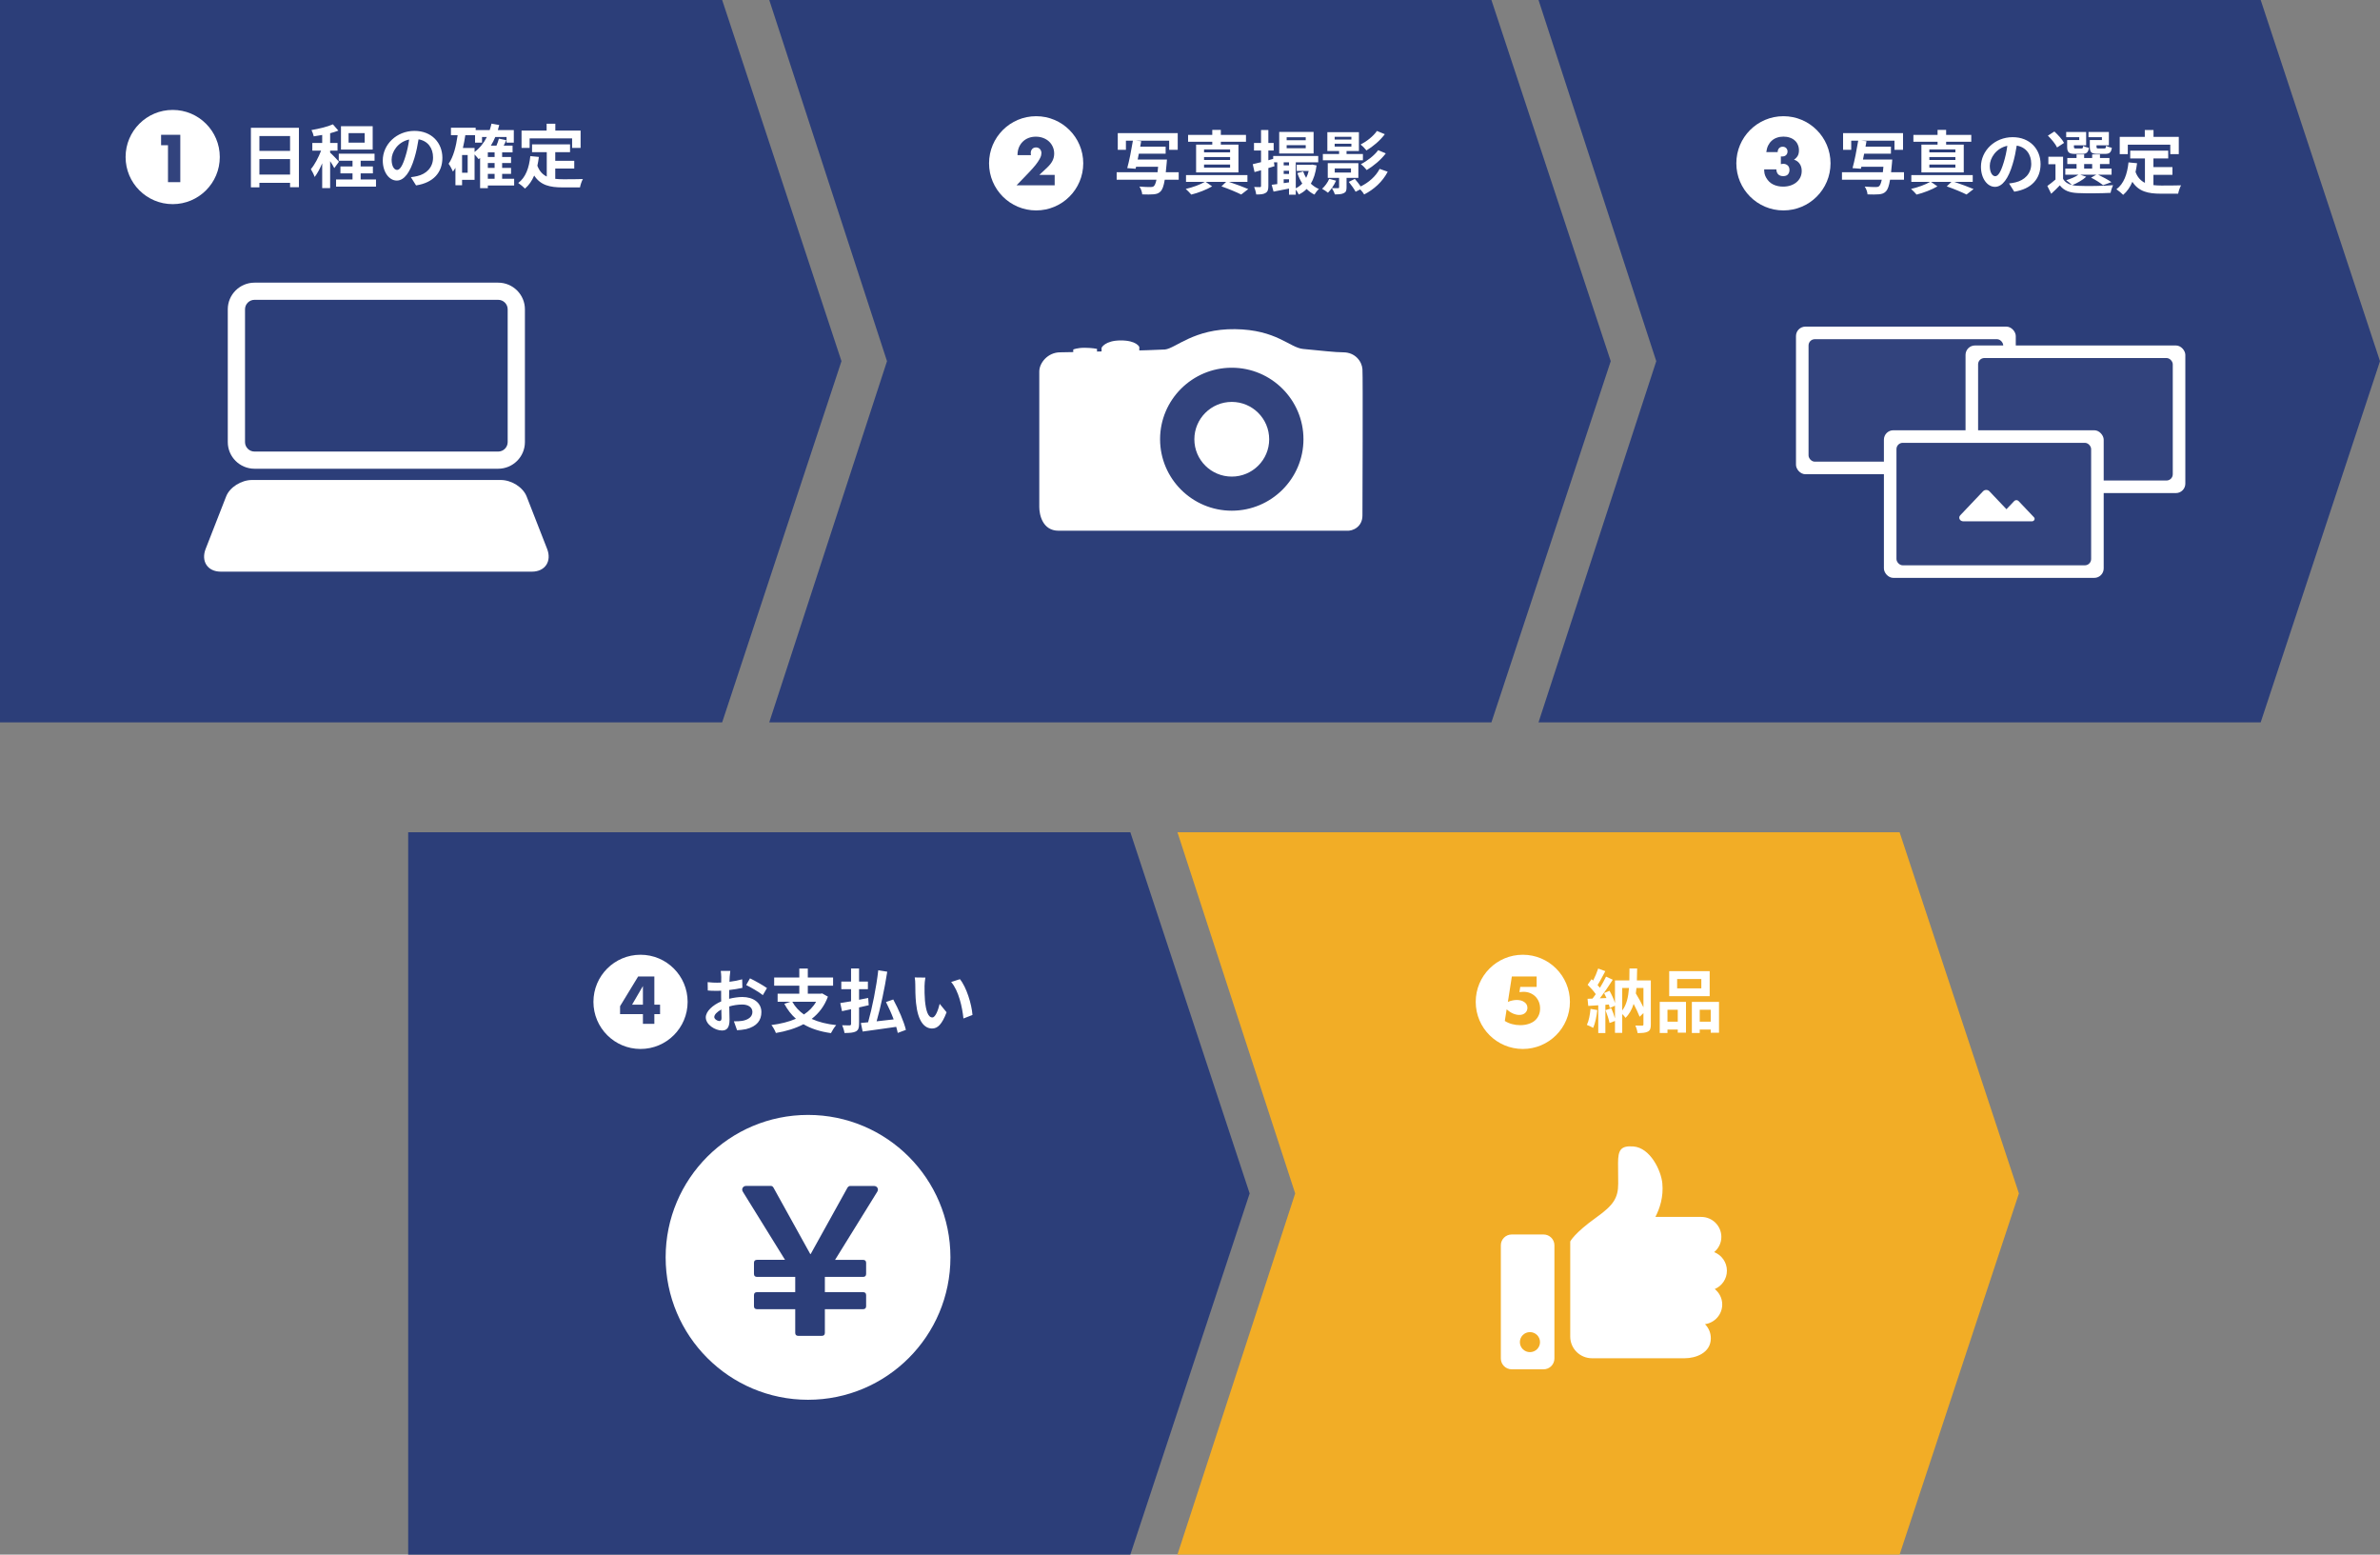 <svg width="758" height="495" viewBox="0 0 758 495" fill="none" xmlns="http://www.w3.org/2000/svg">
<rect x="0" y="0" width="758" height="495" fill="#808080" stroke="none"/>
<path d="M0 0H230L268 115L230 230H0V0Z" fill="#2C3E79"/>
<path d="M245 0H475L513 115L475 230H245L282.5 115L245 0Z" fill="#2C3E79"/>
<path d="M490 0H720L758 115L720 230H490L527.5 115L490 0Z" fill="#2C3E79"/>
<path d="M130 265H360L398 380L360 495H130V265Z" fill="#2C3E79"/>
<path d="M232.592 309.136H229.556C229.622 309.532 229.71 310.61 229.71 311.072C229.71 311.446 229.71 312.084 229.688 312.854C229.248 312.876 228.808 312.898 228.412 312.898C227.62 312.898 226.674 312.876 225.376 312.722L225.42 315.384C226.168 315.472 227.026 315.494 228.5 315.494C228.852 315.494 229.248 315.472 229.666 315.45C229.666 316.066 229.666 316.682 229.666 317.298C229.666 317.804 229.666 318.332 229.688 318.86C226.982 320.026 224.782 322.028 224.782 323.942C224.782 326.274 227.796 328.122 229.93 328.122C231.382 328.122 232.35 327.396 232.35 324.668C232.35 323.92 232.306 322.204 232.262 320.466C233.604 320.07 235.034 319.85 236.398 319.85C238.312 319.85 239.632 320.73 239.632 322.226C239.632 323.832 238.224 324.712 236.442 325.042C235.672 325.174 234.726 325.196 233.736 325.196L234.748 328.034C235.65 327.968 236.618 327.902 237.63 327.682C241.128 326.802 242.492 324.844 242.492 322.248C242.492 319.212 239.83 317.452 236.442 317.452C235.232 317.452 233.714 317.65 232.218 318.024C232.218 317.738 232.218 317.474 232.218 317.21C232.218 316.572 232.218 315.89 232.24 315.23C233.67 315.054 235.188 314.834 236.442 314.548L236.376 311.82C235.232 312.15 233.78 312.436 232.328 312.612C232.35 312.062 232.372 311.534 232.394 311.05C232.438 310.478 232.526 309.532 232.592 309.136ZM238.862 311.512L237.652 313.646C239.016 314.306 241.898 315.956 242.954 316.858L244.274 314.614C243.108 313.778 240.556 312.326 238.862 311.512ZM227.488 323.832C227.488 323.062 228.39 322.16 229.732 321.434C229.776 322.622 229.798 323.634 229.798 324.184C229.798 324.932 229.49 325.108 229.094 325.108C228.522 325.108 227.488 324.514 227.488 323.832ZM259.916 318.97C258.97 320.642 257.65 321.962 256.044 323.018C254.46 321.918 253.228 320.576 252.348 318.97H259.916ZM261.852 316.308L261.39 316.396H257.276V313.844H265.328V311.248H257.276V308.388H254.57V311.248H246.562V313.844H254.57V316.396H247.662V318.97H251.732L249.796 319.63C250.808 321.5 252.018 323.084 253.492 324.382C251.226 325.372 248.564 326.01 245.682 326.384C246.188 326.978 246.87 328.21 247.112 328.914C250.324 328.364 253.316 327.484 255.89 326.12C258.244 327.528 261.148 328.452 264.646 328.958C265.02 328.188 265.768 327.022 266.318 326.406C263.282 326.076 260.686 325.416 258.508 324.426C260.774 322.666 262.578 320.356 263.678 317.342L261.852 316.308ZM276.68 320.07L276.504 317.76C275.536 317.958 274.568 318.134 273.6 318.332V314.966H276.416V312.546H273.6V308.366H271.048V312.546H267.946V314.966H271.048V318.816C269.75 319.036 268.584 319.256 267.616 319.388L268.166 321.962C269.046 321.786 270.014 321.566 271.048 321.346V326.01C271.048 326.362 270.916 326.472 270.586 326.494C270.278 326.494 269.2 326.494 268.21 326.45C268.54 327.154 268.87 328.232 268.958 328.914C270.63 328.914 271.796 328.826 272.566 328.43C273.336 328.012 273.6 327.374 273.6 326.032V320.774L276.68 320.07ZM288.516 327.924C287.9 325.306 286.162 321.324 284.49 318.244L282.18 319.058C283.038 320.752 283.918 322.71 284.622 324.58C282.774 324.8 280.926 325.02 279.188 325.196C280.464 320.752 281.762 314.68 282.576 309.4L279.716 308.938C279.122 314.262 277.78 320.928 276.482 325.504C275.624 325.592 274.854 325.658 274.172 325.724L274.744 328.452C277.648 328.034 281.63 327.528 285.436 326.956C285.634 327.66 285.81 328.32 285.92 328.892L288.516 327.924ZM294.72 311.27L291.332 311.226C291.464 311.908 291.508 312.854 291.508 313.47C291.508 314.812 291.53 317.386 291.75 319.41C292.366 325.306 294.456 327.484 296.876 327.484C298.636 327.484 300.022 326.142 301.474 322.314L299.274 319.63C298.856 321.39 297.976 323.964 296.942 323.964C295.556 323.964 294.896 321.786 294.588 318.618C294.456 317.034 294.434 315.384 294.456 313.954C294.456 313.338 294.566 312.062 294.72 311.27ZM305.72 311.776L302.926 312.678C305.324 315.406 306.49 320.752 306.842 324.294L309.724 323.172C309.482 319.806 307.81 314.306 305.72 311.776Z" fill="white"/>
<circle cx="204" cy="319" r="15" fill="white"/>
<path d="M204.763 319.9V313.96L201.303 319.9H204.763ZM208.403 319.9H210.223V322.9H208.403V326H204.763V322.9H197.483V320.38L203.243 310.92H208.403V319.9Z" fill="#32437D"/>
<path d="M375 265H605L643 380L605 495H375L412.5 380L375 265Z" fill="#F2AD26"/>
<path d="M506.562 321.236C506.386 323.084 506.034 325.042 505.396 326.34C505.968 326.538 506.936 327 507.398 327.286C508.036 325.878 508.498 323.678 508.718 321.61L506.562 321.236ZM523.414 314.57V320.73C522.754 319.344 521.852 317.738 520.994 316.308C521.082 315.758 521.126 315.164 521.192 314.57H523.414ZM516.66 314.57H518.816C518.596 317.518 518.046 319.938 516.66 321.742V314.57ZM525.768 312.172H521.324C521.368 310.962 521.39 309.686 521.412 308.366H518.97C518.97 309.708 518.948 310.962 518.926 312.172H514.35V319.366C513.976 318.178 513.294 316.682 512.612 315.472L510.874 316.198C511.138 316.682 511.402 317.232 511.644 317.782L509.532 317.87C510.918 316.088 512.436 313.866 513.646 311.952L511.512 310.962C511.006 312.04 510.302 313.294 509.554 314.526C509.334 314.262 509.092 313.954 508.806 313.646C509.598 312.414 510.478 310.72 511.27 309.224L509.004 308.388C508.63 309.554 508.014 311.006 507.398 312.216C507.222 312.062 507.046 311.908 506.892 311.776L505.638 313.558C506.54 314.438 507.596 315.604 508.234 316.55C507.882 317.056 507.53 317.54 507.2 317.958L505.616 318.024L505.836 320.29L509.026 320.092V328.936H511.292V319.938L512.414 319.85C512.546 320.268 512.634 320.642 512.7 320.972L514.35 320.224V324.25C514.064 323.238 513.624 322.05 513.184 321.06L511.336 321.632C511.842 322.93 512.414 324.624 512.612 325.724L514.35 325.086V328.87H516.66V322.886C517.078 323.26 517.496 323.744 517.694 324.096C518.926 322.908 519.74 321.412 520.29 319.652C521.06 321.126 521.786 322.644 522.204 323.744L523.414 322.578V326.164C523.414 326.472 523.326 326.56 523.04 326.56C522.732 326.56 521.72 326.582 520.818 326.538C521.17 327.176 521.456 328.254 521.544 328.936C523.04 328.936 524.074 328.87 524.822 328.474C525.57 328.078 525.768 327.418 525.768 326.23V312.172ZM541.85 314.702H534.15V311.732H541.85V314.702ZM544.512 309.224H531.62V317.188H544.512V309.224ZM534.348 321.522V325.306H531.07V321.522H534.348ZM528.606 328.914H531.07V327.814H534.348V328.804H536.966V319.014H528.606V328.914ZM541.344 325.306V321.522H544.842V325.306H541.344ZM538.836 319.014V328.914H541.344V327.814H544.842V328.826H547.482V319.014H538.836Z" fill="white"/>
<circle cx="485" cy="319" r="15" fill="white"/>
<path d="M489.403 314.24H484.183L483.923 315.9C484.163 315.873 484.383 315.853 484.583 315.84C484.783 315.813 484.99 315.8 485.203 315.8C485.963 315.8 486.67 315.933 487.323 316.2C487.976 316.467 488.536 316.833 489.003 317.3C489.47 317.767 489.836 318.327 490.103 318.98C490.37 319.633 490.503 320.347 490.503 321.12C490.503 321.933 490.35 322.667 490.043 323.32C489.75 323.973 489.33 324.533 488.783 325C488.236 325.453 487.57 325.8 486.783 326.04C485.996 326.293 485.123 326.42 484.163 326.42C483.256 326.42 482.39 326.307 481.563 326.08C480.75 325.867 479.983 325.533 479.263 325.08L479.843 321.4C480.51 321.973 481.19 322.413 481.883 322.72C482.576 323.013 483.236 323.16 483.863 323.16C484.663 323.16 485.296 322.947 485.763 322.52C486.23 322.08 486.463 321.54 486.463 320.9C486.463 320.153 486.15 319.553 485.523 319.1C484.896 318.633 484.076 318.4 483.063 318.4C482.61 318.4 482.143 318.453 481.663 318.56C481.183 318.653 480.71 318.807 480.243 319.02L481.503 310.92H489.403V314.24Z" fill="#F2AD26"/>
<path d="M158.661 149.248H81.064C76.367 149.248 72.547 145.444 72.547 140.765V98.483C72.547 93.804 76.367 90 81.064 90H158.661C163.358 90 167.178 93.804 167.178 98.483V140.765C167.178 145.444 163.358 149.248 158.661 149.248ZM81.064 95.466C79.396 95.466 78.035 96.821 78.035 98.483V140.765C78.035 142.427 79.396 143.782 81.064 143.782H158.661C160.329 143.782 161.69 142.427 161.69 140.765V98.483C161.69 96.821 160.329 95.466 158.661 95.466H81.064Z" fill="white"/>
<path d="M174.246 174.761L167.726 158.08C166.563 155.129 162.897 152.833 159.473 152.833H123.803H115.944H80.274C76.85 152.833 73.162 155.129 72.021 158.08L65.501 174.761C63.965 178.675 66.072 182.02 70.308 182.02H115.944H123.803H169.439C173.653 181.998 175.782 178.675 174.246 174.761Z" fill="white"/>
<path d="M82.616 55.58V50.652H92.384V55.58H82.616ZM92.384 43.326V48.056H82.616V43.326H92.384ZM79.91 40.686V59.65H82.616V58.22H92.384V59.606H95.2V40.686H79.91ZM116.144 45.416H111.018V42.38H116.144V45.416ZM118.696 40.18H108.598V47.616H118.696V40.18ZM107.96 51.488C107.542 51.004 105.738 49.09 105.144 48.606V47.968H107.498V45.526H105.144V42.424C106.09 42.182 106.97 41.896 107.762 41.588L106.024 39.586C104.33 40.356 101.624 40.994 99.204 41.412C99.49 41.94 99.798 42.82 99.93 43.414C100.788 43.304 101.69 43.15 102.614 42.974V45.526H99.468V47.968H102.262C101.448 50.102 100.238 52.434 99.006 53.864C99.424 54.524 99.974 55.602 100.216 56.35C101.074 55.25 101.91 53.688 102.614 51.994V59.892H105.144V51.312C105.672 52.104 106.2 52.962 106.464 53.534L107.96 51.488ZM114.868 57.142V55.206H118.762V53.006H114.868V51.18H119.29V48.936H107.894V51.18H112.272V53.006H108.422V55.206H112.272V57.142H107.036V59.43H119.752V57.142H114.868ZM140.894 50.256C140.894 45.46 137.462 41.676 132.006 41.676C126.308 41.676 121.908 46.01 121.908 51.092C121.908 54.81 123.932 57.494 126.374 57.494C128.772 57.494 130.664 54.766 131.984 50.322C132.622 48.254 132.996 46.23 133.304 44.36C136.274 44.866 137.924 47.132 137.924 50.168C137.924 53.38 135.724 55.404 132.908 56.064C132.314 56.196 131.698 56.328 130.862 56.416L132.512 59.034C138.056 58.176 140.894 54.898 140.894 50.256ZM124.724 50.806C124.724 48.386 126.682 45.174 130.312 44.426C130.07 46.252 129.652 48.122 129.146 49.75C128.244 52.72 127.386 54.106 126.462 54.106C125.604 54.106 124.724 53.028 124.724 50.806ZM155.37 55.36H157.526V56.922H155.37V55.36ZM151.146 47.11H147.428C147.736 45.79 148 44.426 148.198 43.04H151.3V45.416H153.522V43.612H155.062C154.094 45.548 152.774 47.176 151.146 48.386V47.11ZM148.946 55.008H147.164V49.354H148.946V55.008ZM157.526 49.992H155.37V48.518H157.526V49.992ZM157.526 53.468H155.37V51.906H157.526V53.468ZM163.752 56.922H159.924V55.36H162.762V53.468H159.924V51.906H162.762V49.992H159.924V48.518H163.246V46.362H160.43C160.716 45.812 161.002 45.24 161.266 44.646L158.89 44.14C158.736 44.8 158.428 45.614 158.12 46.362H156.338C156.866 45.504 157.35 44.602 157.746 43.612H161.332V45.416H163.642V41.412H158.56C158.714 40.884 158.868 40.356 159 39.806L156.536 39.366C156.382 40.07 156.184 40.752 155.964 41.412H151.498V40.664H143.622V43.04H145.756C145.25 46.626 144.414 49.948 142.874 52.148C143.336 52.72 144.018 54.04 144.26 54.634C144.546 54.26 144.81 53.842 145.052 53.424V58.99H147.164V57.274H151.146V49.178C151.63 49.684 152.18 50.344 152.422 50.674C152.576 50.564 152.752 50.432 152.906 50.3V59.914H155.37V59.056H163.752V56.922ZM168.68 44.074H182.21V47.088H184.916V41.588H176.864V39.388H174.092V41.588H166.106V47.088H168.68V44.074ZM176.842 53.666H182.892V51.202H176.842V48.452H181.55V45.966H169.45V48.452H174.136V56.218C172.838 55.58 171.804 54.524 171.144 52.764C171.342 51.884 171.496 50.96 171.628 49.97L168.9 49.706C168.504 53.468 167.426 56.504 165.05 58.264C165.666 58.66 166.766 59.584 167.206 60.046C168.46 58.968 169.428 57.56 170.132 55.888C172.156 59.012 175.17 59.672 179.218 59.672H184.718C184.85 58.902 185.268 57.648 185.642 57.01C184.168 57.076 180.538 57.076 179.35 57.076C178.47 57.076 177.634 57.032 176.842 56.944V53.666Z" fill="white"/>
<circle cx="55" cy="50" r="15" fill="white"/>
<path d="M53.503 46.24H51.303V42.92H57.423V58H53.503V46.24Z" fill="#32437D"/>
<path d="M375.4 54.83H371.286C371.396 53.972 371.484 53.004 371.572 51.904C371.616 51.552 371.66 50.804 371.66 50.804H362.332C362.464 50.21 362.574 49.572 362.706 48.934H371.242V46.69H363.146C363.256 46.096 363.366 45.502 363.454 44.952L361.782 44.798H372.364V47.702H375.092V42.378H355.996V47.702H358.592V44.798H360.814C360.352 47.614 359.648 51.266 359.01 53.532L361.672 53.73L361.826 53.092H368.844C368.8 53.73 368.734 54.302 368.668 54.83H355.644V57.228H368.316C368.074 58.372 367.788 59.01 367.48 59.274C367.194 59.516 366.886 59.56 366.424 59.56C365.808 59.56 364.356 59.538 362.882 59.406C363.388 60.11 363.74 61.144 363.784 61.892C365.192 61.936 366.6 61.958 367.392 61.87C368.382 61.782 369.02 61.584 369.658 60.924C370.208 60.352 370.626 59.252 370.956 57.228H375.4V54.83ZM391.768 48.516H383.474V47.592H391.768V48.516ZM391.768 50.936H383.474V50.012H391.768V50.936ZM391.768 53.378H383.474V52.388H391.768V53.378ZM386.092 46.052H380.944V54.896H394.43V46.052H388.82V45.128H396.828V42.95H388.82V41.366H386.092V42.95H378.392V45.128H386.092V46.052ZM397.29 57.91V55.754H377.732V57.91H383.716C382.33 58.746 379.778 59.692 377.644 60.154C378.194 60.66 378.986 61.43 379.404 61.958C381.582 61.43 384.31 60.374 386.048 59.34L384.002 57.91H390.514L389.018 59.34C391.394 60.176 393.858 61.21 395.31 61.936L397.554 60.198C396.058 59.56 393.616 58.658 391.416 57.91H397.29ZM415.858 44.644H409.786V43.698H415.858V44.644ZM415.858 47.196H409.786V46.228H415.858V47.196ZM418.366 42.004H407.41V48.868H418.366V42.004ZM408.84 58.306V57.074H410.534V58.064L408.84 58.306ZM408.84 54.368H410.534V55.38H408.84V54.368ZM410.534 51.684V52.652H408.84V51.684H410.534ZM417.948 52.41L417.53 52.454H412.976V54.434H416.804C416.606 55.226 416.342 55.974 415.99 56.634C415.616 55.996 415.286 55.314 415.044 54.61L413.196 55.094C413.592 56.304 414.12 57.426 414.758 58.438C414.164 59.076 413.46 59.582 412.69 59.956V51.684H419.84V49.66H405.496V50.584L403.956 51.024V47.922H405.65V45.524H403.956V41.388H401.624V45.524H399.38V47.922H401.624V51.64C400.634 51.904 399.732 52.124 398.984 52.278L399.556 54.786C400.194 54.61 400.898 54.412 401.624 54.214V59.186C401.624 59.494 401.514 59.582 401.25 59.582C400.986 59.582 400.216 59.582 399.424 59.538C399.732 60.242 400.018 61.276 400.084 61.914C401.492 61.936 402.438 61.848 403.076 61.43C403.758 61.034 403.956 60.396 403.956 59.186V53.51L405.914 52.916L405.738 51.684H406.794V58.614C406.134 58.702 405.54 58.768 405.012 58.834L405.606 61.012C407.036 60.748 408.774 60.396 410.534 60.044V62.002H412.69V60.374C413.042 60.858 413.438 61.474 413.636 61.936C414.604 61.474 415.44 60.902 416.144 60.176C416.87 60.902 417.706 61.518 418.63 61.958C418.938 61.408 419.576 60.594 420.06 60.176C419.092 59.78 418.234 59.186 417.486 58.482C418.388 56.964 419.004 55.072 419.312 52.674L417.948 52.41ZM438.54 41.696C437.396 43.39 435.174 45.084 433.326 46.03C434.008 46.536 434.756 47.328 435.196 47.9C437.286 46.646 439.508 44.798 441.048 42.73L438.54 41.696ZM438.936 47.812C437.704 49.528 435.372 51.288 433.414 52.278C434.096 52.784 434.844 53.576 435.284 54.148C437.44 52.85 439.772 50.936 441.356 48.846L438.936 47.812ZM425.076 45.766H430.4V46.668H425.076V45.766ZM425.076 43.566H430.4V44.424H425.076V43.566ZM434.074 49.044H428.86V48.098H432.798V42.092H422.744V48.098H426.484V49.044H421.314V51.046H434.074V49.044ZM423.338 56.942C422.854 58.108 421.974 59.296 421.072 60.11C421.6 60.396 422.502 60.99 422.942 61.364C423.888 60.418 424.9 58.944 425.516 57.536L423.338 56.942ZM425.098 53.62H430.268V54.94H425.098V53.62ZM432.622 56.634V51.948H422.876V56.634H426.484V59.626C426.484 59.846 426.418 59.912 426.132 59.912C425.89 59.934 425.01 59.934 424.174 59.89C424.504 60.418 424.966 61.276 425.12 61.892C426.308 61.892 427.21 61.87 427.936 61.518C428.662 61.21 428.86 60.704 428.86 59.692V56.634H432.622ZM439.398 53.774C438.188 56.15 435.878 58.13 433.37 59.362C432.842 58.592 432.116 57.668 431.5 56.964L429.564 57.91C430.356 58.878 431.324 60.242 431.742 61.056L433.216 60.308C433.722 60.814 434.184 61.408 434.47 61.914C437.594 60.308 440.3 57.888 441.972 54.676L439.398 53.774Z" fill="white"/>
<circle cx="330" cy="52" r="15" fill="white"/>
<path d="M335.903 59H323.763L327.503 55.12C328.49 54.093 329.263 53.227 329.823 52.52C330.383 51.8 330.796 51.193 331.063 50.7C331.343 50.207 331.516 49.807 331.583 49.5C331.65 49.193 331.683 48.933 331.683 48.72C331.683 48.493 331.643 48.273 331.563 48.06C331.496 47.847 331.39 47.66 331.243 47.5C331.096 47.327 330.916 47.193 330.703 47.1C330.503 46.993 330.263 46.94 329.983 46.94C329.45 46.94 329.03 47.113 328.723 47.46C328.43 47.807 328.283 48.24 328.283 48.76C328.283 48.907 328.303 49.12 328.343 49.4H324.063C324.063 48.52 324.203 47.72 324.483 47C324.776 46.28 325.183 45.66 325.703 45.14C326.223 44.62 326.836 44.22 327.543 43.94C328.263 43.66 329.05 43.52 329.903 43.52C330.743 43.52 331.516 43.653 332.223 43.92C332.943 44.187 333.563 44.56 334.083 45.04C334.603 45.52 335.01 46.093 335.303 46.76C335.596 47.413 335.743 48.127 335.743 48.9C335.743 49.727 335.563 50.493 335.203 51.2C334.856 51.893 334.296 52.607 333.523 53.34L331.023 55.68H335.903V59Z" fill="#32437D"/>
<path d="M606.4 54.83H602.286C602.396 53.972 602.484 53.004 602.572 51.904C602.616 51.552 602.66 50.804 602.66 50.804H593.332C593.464 50.21 593.574 49.572 593.706 48.934H602.242V46.69H594.146C594.256 46.096 594.366 45.502 594.454 44.952L592.782 44.798H603.364V47.702H606.092V42.378H586.996V47.702H589.592V44.798H591.814C591.352 47.614 590.648 51.266 590.01 53.532L592.672 53.73L592.826 53.092H599.844C599.8 53.73 599.734 54.302 599.668 54.83H586.644V57.228H599.316C599.074 58.372 598.788 59.01 598.48 59.274C598.194 59.516 597.886 59.56 597.424 59.56C596.808 59.56 595.356 59.538 593.882 59.406C594.388 60.11 594.74 61.144 594.784 61.892C596.192 61.936 597.6 61.958 598.392 61.87C599.382 61.782 600.02 61.584 600.658 60.924C601.208 60.352 601.626 59.252 601.956 57.228H606.4V54.83ZM622.768 48.516H614.474V47.592H622.768V48.516ZM622.768 50.936H614.474V50.012H622.768V50.936ZM622.768 53.378H614.474V52.388H622.768V53.378ZM617.092 46.052H611.944V54.896H625.43V46.052H619.82V45.128H627.828V42.95H619.82V41.366H617.092V42.95H609.392V45.128H617.092V46.052ZM628.29 57.91V55.754H608.732V57.91H614.716C613.33 58.746 610.778 59.692 608.644 60.154C609.194 60.66 609.986 61.43 610.404 61.958C612.582 61.43 615.31 60.374 617.048 59.34L615.002 57.91H621.514L620.018 59.34C622.394 60.176 624.858 61.21 626.31 61.936L628.554 60.198C627.058 59.56 624.616 58.658 622.416 57.91H628.29ZM649.894 52.256C649.894 47.46 646.462 43.676 641.006 43.676C635.308 43.676 630.908 48.01 630.908 53.092C630.908 56.81 632.932 59.494 635.374 59.494C637.772 59.494 639.664 56.766 640.984 52.322C641.622 50.254 641.996 48.23 642.304 46.36C645.274 46.866 646.924 49.132 646.924 52.168C646.924 55.38 644.724 57.404 641.908 58.064C641.314 58.196 640.698 58.328 639.862 58.416L641.512 61.034C647.056 60.176 649.894 56.898 649.894 52.256ZM633.724 52.806C633.724 50.386 635.682 47.174 639.312 46.426C639.07 48.252 638.652 50.122 638.146 51.75C637.244 54.72 636.386 56.106 635.462 56.106C634.604 56.106 633.724 55.028 633.724 52.806ZM669.43 44.6H665.58V46.734C665.58 48.494 666.086 49 668.066 49H670.42C671.806 49 672.378 48.582 672.598 47.064C672.026 46.954 671.168 46.69 670.772 46.404C670.684 47.152 670.596 47.284 670.156 47.284H668.374C667.824 47.284 667.714 47.196 667.714 46.712V46.272H671.652V42.026H665.162V43.676H669.43V44.6ZM662.214 44.6H658.364V46.734C658.364 48.494 658.914 49 660.85 49H663.16C664.48 49 665.074 48.582 665.294 47.086C664.7 46.976 663.864 46.712 663.49 46.426C663.402 47.152 663.314 47.284 662.874 47.284H661.18C660.608 47.284 660.52 47.196 660.52 46.734V46.272H664.414V42.026H658.056V43.676H662.214V44.6ZM657.374 45.502C656.824 44.402 655.438 42.928 654.294 41.872L652.226 43.192C653.348 44.292 654.668 45.876 655.152 46.954L657.374 45.502ZM663.776 52.234H666.328V53.686H663.776V52.234ZM662.522 55.622H667.648L665.976 56.568C667.428 57.272 668.968 58.284 669.804 58.966L672.466 57.998C671.476 57.294 669.738 56.348 668.22 55.622H672.51V53.686H668.814V52.234H671.828V50.32H668.814V49.154H666.328V50.32H663.776V49.154H661.356V50.32H658.408V52.234H661.356V53.686H657.77V55.622H661.95C661.026 56.326 659.486 56.942 658.056 57.382C658.584 57.734 659.464 58.482 659.904 58.922C658.628 58.614 657.66 57.976 657.066 56.942V49.902H652.38V52.3H654.646V57.162C653.81 57.91 652.842 58.636 652.05 59.208L653.282 61.694C654.338 60.748 655.196 59.89 656.032 59.01C657.352 60.726 659.156 61.364 661.796 61.474C664.546 61.606 669.408 61.562 672.202 61.408C672.312 60.704 672.686 59.56 672.972 58.966C669.892 59.23 664.502 59.296 661.796 59.164C661.136 59.142 660.542 59.076 659.992 58.944C661.488 58.328 663.336 57.316 664.436 56.282L662.522 55.622ZM677.68 46.074H691.21V49.088H693.916V43.588H685.864V41.388H683.092V43.588H675.106V49.088H677.68V46.074ZM685.842 55.666H691.892V53.202H685.842V50.452H690.55V47.966H678.45V50.452H683.136V58.218C681.838 57.58 680.804 56.524 680.144 54.764C680.342 53.884 680.496 52.96 680.628 51.97L677.9 51.706C677.504 55.468 676.426 58.504 674.05 60.264C674.666 60.66 675.766 61.584 676.206 62.046C677.46 60.968 678.428 59.56 679.132 57.888C681.156 61.012 684.17 61.672 688.218 61.672H693.718C693.85 60.902 694.268 59.648 694.642 59.01C693.168 59.076 689.538 59.076 688.35 59.076C687.47 59.076 686.634 59.032 685.842 58.944V55.666Z" fill="white"/>
<circle cx="568" cy="52" r="15" fill="white"/>
<path d="M567.183 49.8C567.29 49.813 567.376 49.82 567.443 49.82C567.523 49.82 567.59 49.82 567.643 49.82C568.136 49.82 568.536 49.673 568.843 49.38C569.15 49.087 569.303 48.707 569.303 48.24C569.303 47.787 569.156 47.42 568.863 47.14C568.583 46.86 568.216 46.72 567.763 46.72C567.283 46.72 566.896 46.88 566.603 47.2C566.31 47.52 566.163 47.933 566.163 48.44H562.543C562.636 47.653 562.83 46.953 563.123 46.34C563.43 45.727 563.816 45.213 564.283 44.8C564.75 44.373 565.296 44.053 565.923 43.84C566.55 43.613 567.243 43.5 568.003 43.5C568.75 43.5 569.423 43.607 570.023 43.82C570.636 44.02 571.156 44.313 571.583 44.7C572.023 45.073 572.356 45.533 572.583 46.08C572.823 46.613 572.943 47.213 572.943 47.88C572.943 48.6 572.803 49.193 572.523 49.66C572.256 50.113 571.87 50.507 571.363 50.84C572.136 51.08 572.736 51.513 573.163 52.14C573.603 52.753 573.823 53.513 573.823 54.42C573.823 55.167 573.676 55.847 573.383 56.46C573.09 57.073 572.676 57.6 572.143 58.04C571.623 58.48 570.996 58.82 570.263 59.06C569.543 59.3 568.75 59.42 567.883 59.42C566.723 59.42 565.676 59.193 564.743 58.74C563.81 58.287 563.063 57.567 562.503 56.58C562.25 56.14 562.076 55.7 561.983 55.26C561.903 54.82 561.863 54.373 561.863 53.92H565.743C565.77 54.627 565.976 55.167 566.363 55.54C566.75 55.9 567.27 56.08 567.923 56.08C568.616 56.08 569.123 55.893 569.443 55.52C569.763 55.147 569.923 54.687 569.923 54.14C569.923 53.487 569.73 52.993 569.343 52.66C568.956 52.327 568.496 52.16 567.963 52.16C567.83 52.16 567.703 52.173 567.583 52.2C567.463 52.213 567.33 52.233 567.183 52.26V49.8Z" fill="#32437D"/>
<path d="M341.817 112.529V111.283C341.817 111.283 343.066 110.736 345.414 110.736C347.762 110.736 349.386 111.084 349.386 111.084V112.354L341.817 112.529Z" fill="white"/>
<path d="M350.835 112.354V110.736C350.835 110.736 351.909 108.395 356.955 108.395C362.002 108.395 362.851 110.462 362.851 110.462V112.329H350.835V112.354Z" fill="white"/>
<path d="M428.901 168.986C428.901 168.986 342.167 168.986 337.12 168.986C332.074 168.986 331 163.955 331 161.44C331 158.925 331 120.996 331 118.281C331 115.567 333.698 112.18 337.67 112.18C340.918 112.18 369.046 111.483 371.02 111.283C374.442 110.935 380.213 104.634 393.378 104.808C406.543 104.983 410.715 110.686 415.012 111.109C420.782 111.657 425.279 112.18 427.802 112.18C431.599 112.18 433.747 115.044 433.922 117.559C434.097 120.074 433.922 160.519 433.922 164.105C433.947 167.716 430.875 169.16 428.901 168.986Z" fill="white"/>
<path d="M414.267 140.406C414.57 128.32 404.987 118.277 392.864 117.975C380.74 117.672 370.666 127.225 370.363 139.311C370.06 151.398 379.642 161.441 391.766 161.743C403.889 162.045 413.963 152.492 414.267 140.406Z" fill="#32437D"/>
<path d="M392.304 162.611C379.713 162.611 369.471 152.4 369.471 139.848C369.471 127.297 379.713 117.086 392.304 117.086C404.894 117.086 415.136 127.297 415.136 139.848C415.136 152.4 404.894 162.611 392.304 162.611ZM392.304 118.829C380.662 118.829 371.195 128.268 371.195 139.873C371.195 151.479 380.662 160.917 392.304 160.917C403.945 160.917 413.413 151.479 413.413 139.873C413.413 128.268 403.945 118.829 392.304 118.829Z" fill="#32437D"/>
<path d="M392.304 156.858C401.713 156.858 409.341 149.254 409.341 139.873C409.341 130.493 401.713 122.889 392.304 122.889C382.894 122.889 375.267 130.493 375.267 139.873C375.267 149.254 382.894 156.858 392.304 156.858Z" fill="#32437D"/>
<path d="M404.22 139.873C404.22 146.448 398.874 151.752 392.304 151.752C385.709 151.752 380.388 146.423 380.388 139.873C380.388 133.323 385.709 127.969 392.304 127.969C398.874 127.969 404.22 133.299 404.22 139.873Z" fill="white"/>
<rect x="572" y="104" width="70" height="47" rx="3" fill="white"/>
<rect x="576" y="108" width="62" height="39" rx="2" fill="#32437D"/>
<rect x="626" y="110" width="70" height="47" rx="3" fill="white"/>
<rect x="630" y="114" width="62" height="39" rx="2" fill="#32437D"/>
<rect x="600" y="137" width="70" height="47" rx="3" fill="white"/>
<rect x="604" y="141" width="62" height="39" rx="2" fill="#32437D"/>
<path fill-rule="evenodd" clip-rule="evenodd" d="M647.789 164.697L642.874 159.521C642.7 159.343 642.454 159.241 642.197 159.241C641.939 159.241 641.693 159.342 641.519 159.52L639.031 162.137L633.592 156.414C633.335 156.15 632.971 156 632.59 156C632.209 156 631.845 156.15 631.588 156.414L624.312 164.076C623.592 164.834 624.198 166 625.314 166H647.112C647.866 165.999 648.276 165.209 647.789 164.697Z" fill="white"/>
<g clip-path="url(#clip0)">
<path d="M257.35 355C232.31 355 212 375.31 212 400.35C212 425.39 232.31 445.7 257.35 445.7C282.4 445.7 302.7 425.39 302.7 400.35C302.7 375.31 282.4 355 257.35 355ZM279.36 379.52L265.96 401.15H274.83C275.51 401.15 275.85 401.47 275.85 402.11V405.62C275.85 406.26 275.51 406.58 274.83 406.58H262.71V411.43H274.83C275.51 411.43 275.85 411.75 275.85 412.39V415.9C275.85 416.54 275.51 416.86 274.83 416.86H262.71V424.39C262.71 425.03 262.37 425.35 261.69 425.35H254.29C253.61 425.35 253.27 425.03 253.27 424.39V416.86H241.15C240.47 416.86 240.13 416.54 240.13 415.9V412.39C240.13 411.75 240.47 411.43 241.15 411.43H253.27V406.58H241.15C240.47 406.58 240.13 406.26 240.13 405.62V402.1C240.13 401.46 240.47 401.14 241.15 401.14H250.02L236.63 379.52C236.33 379.05 236.3 378.62 236.53 378.21C236.76 377.81 237.16 377.6 237.71 377.6H245.49C245.83 377.6 246.11 377.77 246.32 378.11L258.06 399.3H258.19L269.93 378.13C270.19 377.79 270.46 377.62 270.76 377.62H278.29C278.84 377.62 279.24 377.82 279.47 378.23C279.69 378.62 279.65 379.06 279.36 379.52Z" fill="white"/>
</g>
<path d="M546.133 410.442C548.409 409.466 550 407.22 550 404.601C550 401.91 548.317 399.621 545.941 398.687C547.332 397.519 548.231 395.798 548.231 393.847C548.231 390.328 545.363 387.478 541.825 387.478H527.227C528.629 384.735 529.846 381.108 529.431 376.77C529.041 372.688 525.579 365.47 520.239 365.043C516.126 364.716 515.33 366.248 515.33 370.352C515.33 370.352 515.377 374.325 515.377 376.872C515.377 381.435 513.849 383.757 508.454 387.605C501.335 392.68 500.099 395.298 500.099 395.298V425.59C500.099 429.395 503.201 432.48 507.029 432.48H520.322H536.548C540.09 432.48 544.876 430.78 544.876 426.111C544.876 424.364 544.168 422.783 543.021 421.631C546.119 421.185 548.508 418.559 548.508 415.355C548.508 413.365 547.571 411.611 546.133 410.442Z" fill="white"/>
<path d="M491.598 393.07H481.462C479.551 393.07 478 394.609 478 396.515V432.558C478 434.458 479.551 436 481.462 436H491.598C493.512 436 495.063 434.458 495.063 432.558V396.515C495.063 394.609 493.512 393.07 491.598 393.07ZM487.269 430.532C485.498 430.532 484.061 429.103 484.061 427.343C484.061 425.583 485.498 424.154 487.269 424.154C489.043 424.154 490.476 425.583 490.476 427.343C490.476 429.103 489.043 430.532 487.269 430.532Z" fill="white"/>
<defs>
<clipPath id="clip0">
<rect x="212" y="355" width="90.71" height="90.71" fill="white"/>
</clipPath>
</defs>
</svg>
